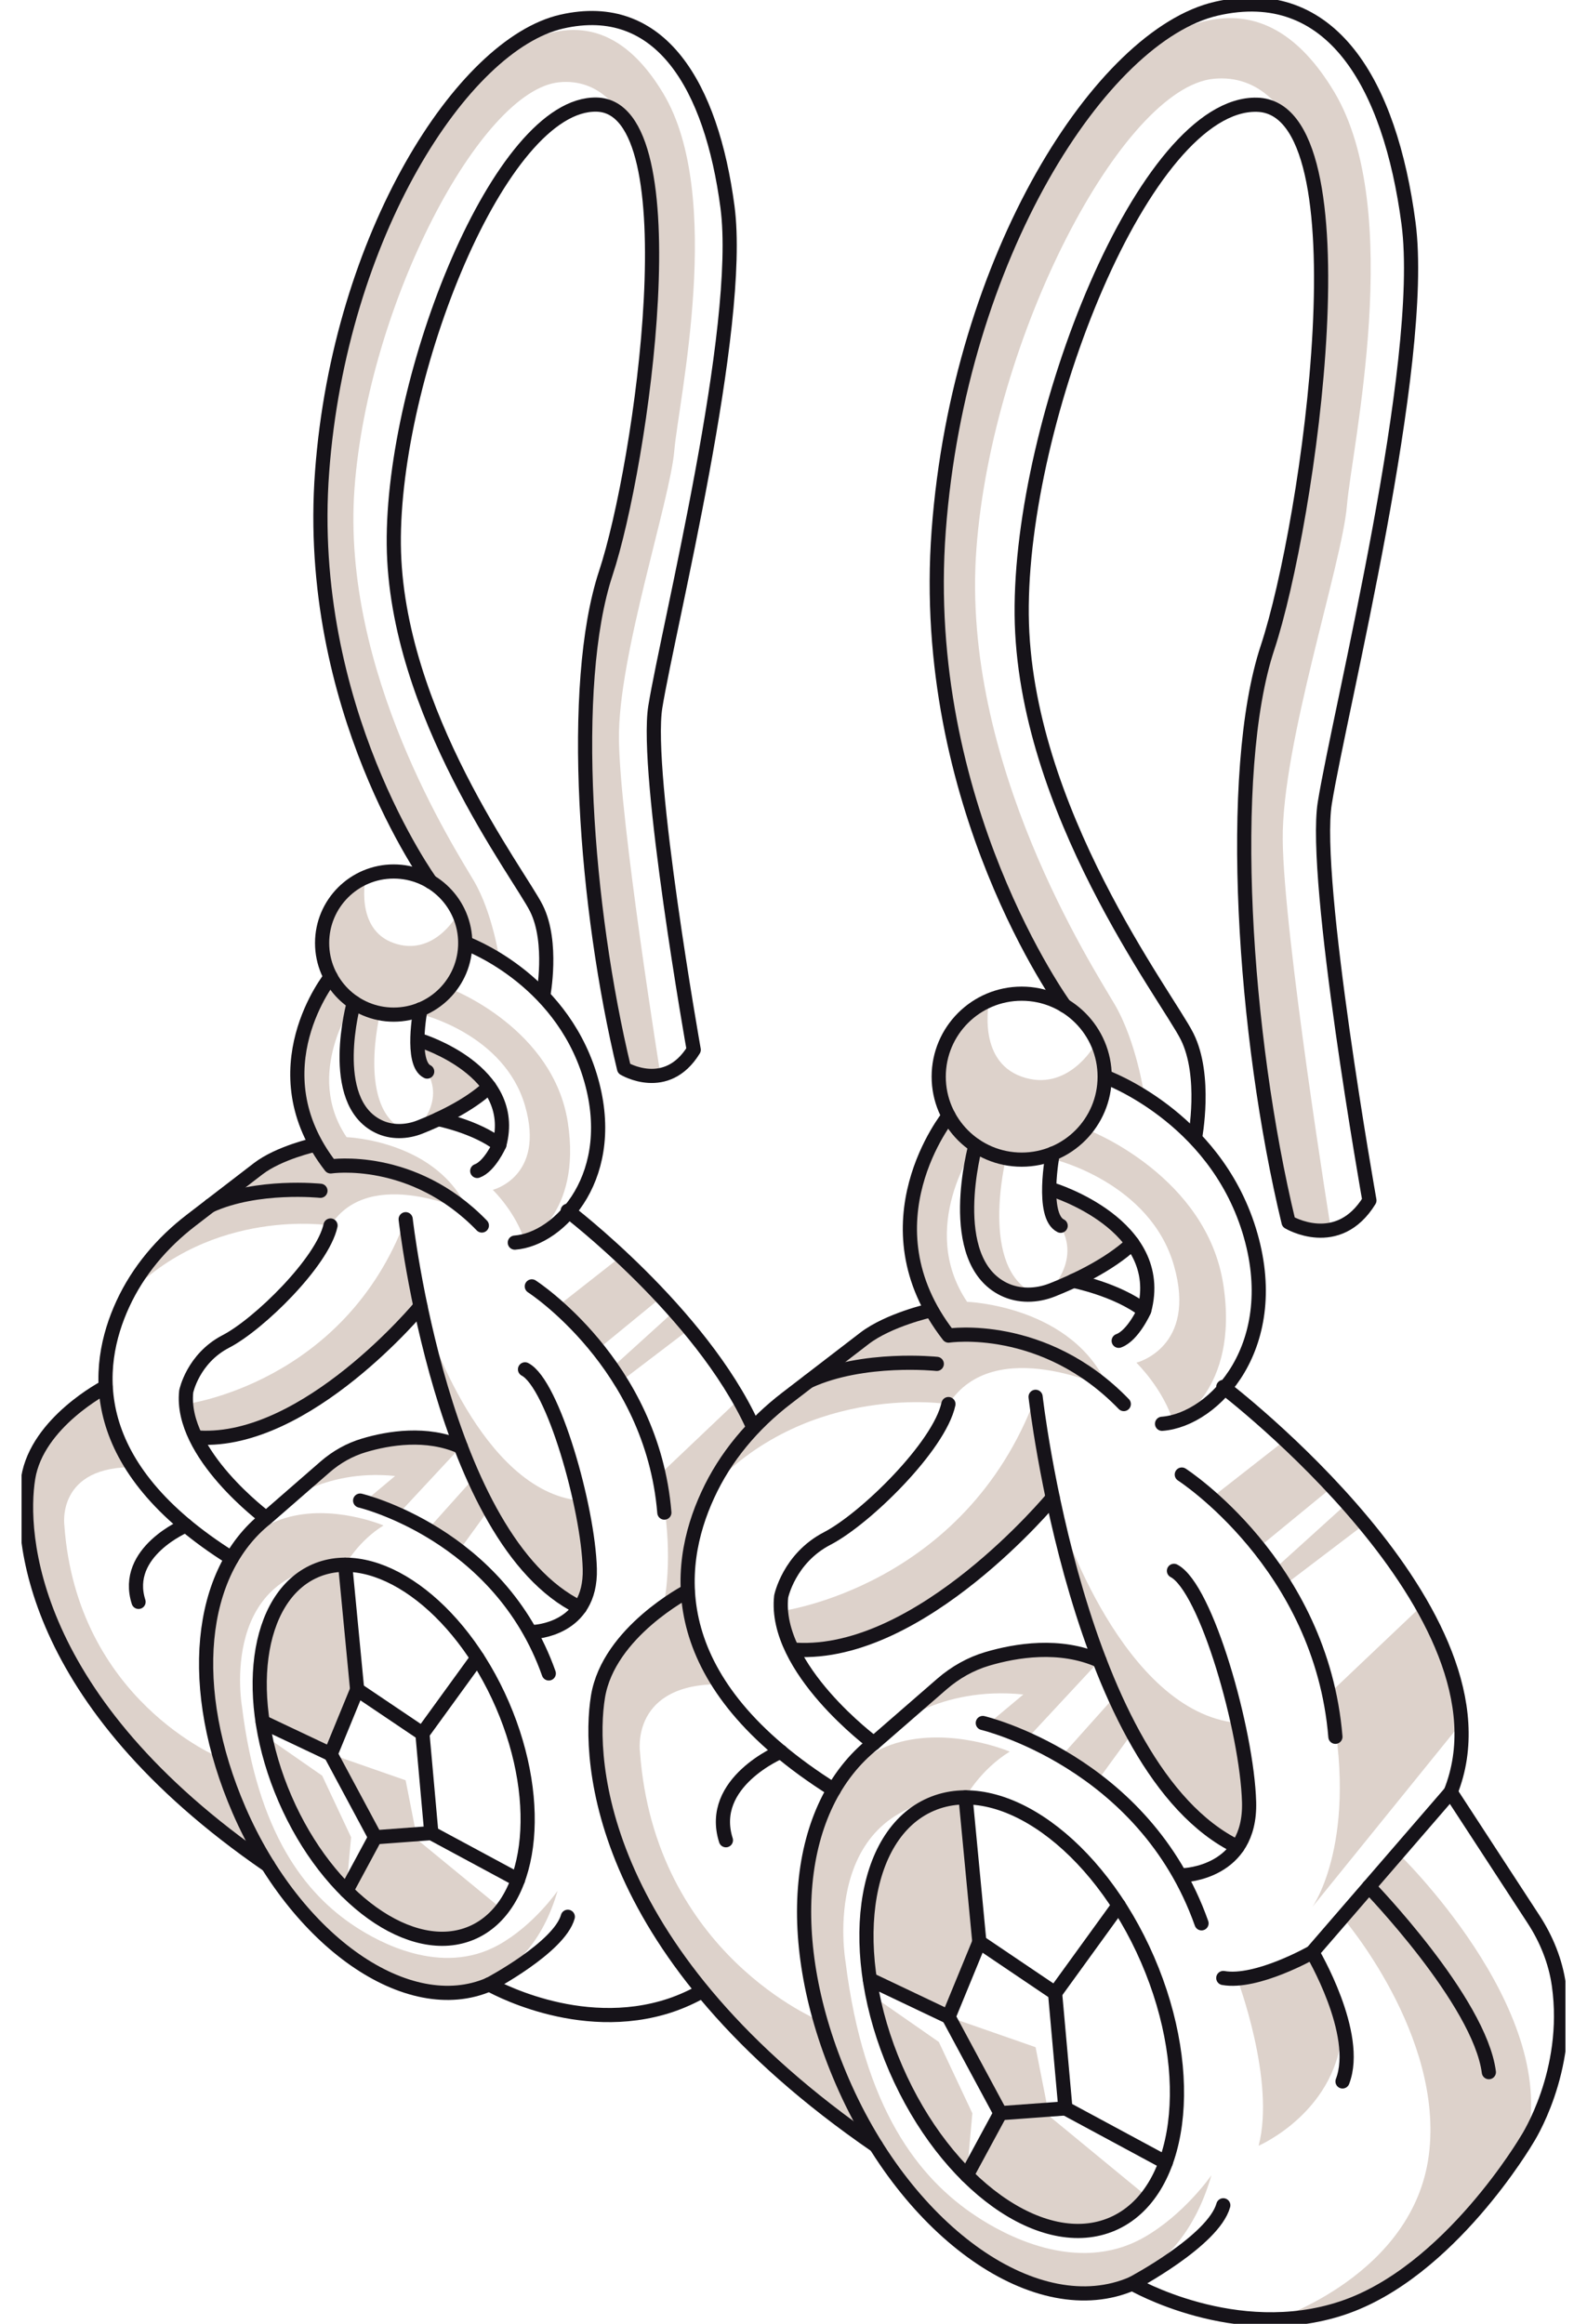<svg width="56" height="82" viewBox="0 0 56 82" fill="none" xmlns="http://www.w3.org/2000/svg">
<g clip-path="url(#clip0_6633_8130)">
<path d="M20.46 56.726C20.46 56.726 15.854 54.197 15.078 46.734C15.078 46.734 16.966 52.611 20.46 52.951C20.46 52.951 21.177 55.795 20.46 56.726Z" fill="#DDD2CB"/>
<path d="M12.486 35.375C12.486 35.375 10.707 37.867 12.23 40.127C12.23 40.127 15.481 40.236 16.542 42.779C16.542 42.779 13.052 41.08 11.663 43.244C11.663 43.244 7.49 42.565 4.461 45.748C4.461 45.748 6.047 43.181 7.771 42.267L9.31 41.101C9.31 41.101 9.973 40.664 11.097 40.4C11.097 40.4 9.491 37.787 11.659 34.477C11.659 34.477 11.982 35.178 12.477 35.379L12.486 35.375Z" fill="#DDD2CB"/>
<path d="M14.901 35.803C14.901 35.803 17.8 36.507 18.526 39.016C19.251 41.524 17.389 41.986 17.389 41.986C17.389 41.986 18.224 42.791 18.53 43.844C18.53 43.844 20.543 42.879 20.036 39.603C19.528 36.323 16 34.934 16 34.934C16 34.934 15.312 35.752 14.91 35.803H14.901Z" fill="#DDD2CB"/>
<path d="M11.667 61.898L12.602 59.931L12.183 55.212C12.183 55.212 9.419 55.199 9.196 58.769L9.272 60.758L11.671 61.894L11.667 61.898Z" fill="#DDD2CB"/>
<path d="M9.456 61.328L11.369 62.658L12.389 64.831L12.216 66.722L13.24 64.831L14.725 64.915L17.712 67.368C17.712 67.368 17.028 68.803 14.742 68.22C12.456 67.637 10.895 65.061 10.895 65.061C10.895 65.061 10.056 63.69 9.452 61.332L9.456 61.328Z" fill="#DDD2CB"/>
<path d="M11.667 61.898L14.314 62.821L14.725 64.915L13.24 64.831L11.667 61.898Z" fill="#DDD2CB"/>
<path d="M3.722 48.941C3.722 48.941 0.371 50.354 0.979 54.201C1.587 58.048 4.444 62.364 9.453 65.821C9.453 65.821 8.567 64.449 7.766 62.029C7.766 62.029 2.712 59.994 2.271 53.824C2.271 53.824 1.973 51.709 4.796 51.772C4.796 51.772 3.613 50.346 3.722 48.941Z" fill="#DDD2CB"/>
<path d="M13.53 53.828C13.53 53.828 11.739 53.06 10.057 53.568C8.375 54.075 7.552 55.824 7.418 57.079C7.284 58.333 7.217 62.645 9.461 65.821C11.705 68.996 13.87 70.145 15.674 70.313C15.674 70.313 18.618 70.38 19.675 66.722C19.675 66.722 18.837 67.939 17.591 68.631C15.556 69.76 13.337 68.51 12.532 67.981C10.761 66.819 9.088 64.684 8.538 60.216C8.538 60.216 7.67 55.3 12.188 55.216C12.188 55.216 12.637 54.381 13.534 53.828H13.53Z" fill="#DDD2CB"/>
<path d="M6.566 49.545C6.566 49.545 12.154 48.819 14.314 43.022L14.746 46.281C14.746 46.281 10.631 51.239 6.915 50.732L6.571 49.545H6.566Z" fill="#DDD2CB"/>
<path d="M9.863 53.157C9.863 53.157 11.369 51.818 13.941 52.083L12.905 52.951L14.108 53.37L16.265 51.051C16.265 51.051 13.983 50.216 12.019 51.361L9.863 53.152V53.157Z" fill="#DDD2CB"/>
<path d="M15.221 53.828L16.672 52.209L17.259 53.253L16.198 54.717L15.221 53.828Z" fill="#DDD2CB"/>
<path d="M19.671 46.097L21.932 44.322L23.341 45.774L21.101 47.611L19.671 46.097Z" fill="#DDD2CB"/>
<path d="M23.782 46.277L21.622 48.236L21.903 48.748L24.332 46.898L23.782 46.277Z" fill="#DDD2CB"/>
<path d="M12.905 30.949C12.905 30.949 12.502 32.786 13.891 33.277C15.279 33.768 16.089 32.35 16.089 32.35C16.089 32.35 16.869 33.076 16.299 34.041C15.728 35.006 15.095 36.302 13.409 35.757C11.722 35.211 11.11 33.605 11.462 32.573C11.814 31.541 12.901 30.949 12.901 30.949H12.905Z" fill="#DDD2CB"/>
<path d="M13.412 35.757C13.412 35.757 12.565 39.167 14.314 39.897C14.314 39.897 13.379 39.813 12.972 39.49C12.565 39.167 11.827 36.918 12.485 35.375L13.412 35.757Z" fill="#DDD2CB"/>
<path d="M14.834 36.717C14.834 36.717 16.84 37.376 17.259 38.349C17.259 38.349 15.95 39.729 14.729 39.8C14.729 39.8 15.896 38.701 14.839 37.51V36.713L14.834 36.717Z" fill="#DDD2CB"/>
<path d="M17.619 33.835C17.619 33.835 17.385 32.216 16.722 31.084C16.059 29.951 12.028 23.722 12.51 17.224C12.993 10.726 16.961 3.175 19.73 2.903C22.498 2.63 23.517 7.005 22.88 11.783C22.242 16.561 21.995 17.987 21.735 18.944C21.474 19.9 20.392 23.361 20.652 27.275C20.912 31.188 21.441 35.698 22.016 37.711C22.016 37.711 22.2 38.017 23.312 37.971C23.312 37.971 21.869 28.986 21.84 26.071C21.81 23.151 23.643 17.677 23.794 15.902C23.945 14.128 25.569 6.905 23.404 3.297C21.24 -0.315 18.647 1.317 17.343 2.202C17.343 2.202 13.55 5.596 12.204 11.666C10.857 17.736 11.566 21.368 11.843 23.117C11.843 23.117 13.399 29.137 15.077 31.05C15.077 31.05 16.336 32.011 16.386 32.879L16.416 33.357L17.619 33.835Z" fill="#DDD2CB"/>
<path d="M24.373 56.533C24.218 55.338 24.361 54.088 24.768 52.959C25.124 51.969 25.707 51.013 26.563 50.396C26.299 49.746 26.072 49.381 26.072 49.381L23.245 52.066C24.206 56.5 22.737 58.555 22.737 58.555L24.373 56.533Z" fill="#DDD2CB"/>
<path d="M13.892 35.803C15.286 35.803 16.417 34.672 16.417 33.277C16.417 31.883 15.286 30.752 13.892 30.752C12.497 30.752 11.366 31.883 11.366 33.277C11.366 34.672 12.497 35.803 13.892 35.803Z" stroke="#161319" stroke-width="0.5" stroke-linecap="round" stroke-linejoin="round"/>
<path d="M20.032 42.724C20.032 42.724 24.714 46.29 26.555 50.308" stroke="#161319" stroke-width="0.5" stroke-linecap="round" stroke-linejoin="round"/>
<path d="M14.315 43.022C14.315 43.022 15.594 54.36 20.46 56.726" stroke="#161319" stroke-width="0.5" stroke-linecap="round" stroke-linejoin="round"/>
<path d="M16.658 68.2C18.775 67.283 19.253 63.68 17.726 60.154C16.198 56.627 13.243 54.511 11.126 55.428C9.008 56.346 8.53 59.948 10.058 63.475C11.586 67.002 14.541 69.117 16.658 68.2Z" stroke="#161319" stroke-width="0.5" stroke-linecap="round" stroke-linejoin="round"/>
<path d="M16.261 51.055C15.053 50.518 13.706 50.745 12.85 51C12.338 51.151 11.869 51.416 11.466 51.768L9.394 53.572C6.978 55.485 6.579 59.587 8.437 63.879C10.447 68.514 14.394 71.266 17.263 70.024C17.263 70.024 19.734 68.719 20.036 67.637" stroke="#161319" stroke-width="0.5" stroke-linecap="round" stroke-linejoin="round"/>
<path d="M14.835 46.097C14.835 46.097 10.825 50.95 7.012 50.728" stroke="#161319" stroke-width="0.5" stroke-linecap="round" stroke-linejoin="round"/>
<path d="M9.39 53.568C9.39 53.568 6.332 51.307 6.571 49.1C6.571 49.1 6.806 47.938 7.972 47.334C9.138 46.73 11.382 44.528 11.663 43.244" stroke="#161319" stroke-width="0.5" stroke-linecap="round" stroke-linejoin="round"/>
<path d="M11.105 40.396C11.105 40.396 9.847 40.677 9.113 41.239L6.734 43.068C5.719 43.848 4.872 44.847 4.335 46.013C3.307 48.244 2.997 51.743 8.173 54.986" stroke="#161319" stroke-width="0.5" stroke-linecap="round" stroke-linejoin="round"/>
<path d="M3.723 48.941C3.723 48.941 1.315 50.182 0.996 52.15C0.677 54.117 0.988 59.998 9.457 65.821" stroke="#161319" stroke-width="0.5" stroke-linecap="round" stroke-linejoin="round"/>
<path d="M17.26 70.02C17.26 70.02 20.406 71.844 23.657 70.762C24.055 70.628 24.441 70.452 24.81 70.242" stroke="#161319" stroke-width="0.5" stroke-linecap="round" stroke-linejoin="round"/>
<path d="M12.708 52.951C12.708 52.951 17.62 54.113 19.365 59.05" stroke="#161319" stroke-width="0.5" stroke-linecap="round" stroke-linejoin="round"/>
<path d="M6.558 53.828C6.558 53.828 4.327 54.759 4.889 56.525" stroke="#161319" stroke-width="0.5" stroke-linecap="round" stroke-linejoin="round"/>
<path d="M19.168 35.14C19.168 35.14 19.529 33.256 18.929 32.053C18.329 30.849 13.954 25.152 13.896 19.216C13.837 13.281 17.646 3.612 21.056 3.691C24.466 3.771 22.633 16.427 21.379 20.219C20.07 24.17 20.657 32.053 22.021 37.707C22.021 37.707 23.518 38.609 24.479 37.044C24.479 37.044 22.747 27.27 23.124 24.942C23.59 22.086 26.232 11.548 25.67 7.299C25.108 3.05 23.317 -0.038 19.819 0.763C16.32 1.565 11.987 8.306 11.366 16.649C10.745 24.993 15.196 31.117 15.196 31.117" stroke="#161319" stroke-width="0.5" stroke-linecap="round" stroke-linejoin="round"/>
<path d="M16.421 33.277C16.421 33.277 19.735 34.46 20.813 37.95C21.891 41.44 19.768 43.727 18.166 43.848" stroke="#161319" stroke-width="0.5" stroke-linecap="round" stroke-linejoin="round"/>
<path d="M11.668 34.473C11.668 34.473 9.021 37.749 11.668 41.159C11.668 41.159 14.558 40.719 17.003 43.244" stroke="#161319" stroke-width="0.5" stroke-linecap="round" stroke-linejoin="round"/>
<path d="M12.486 35.375C12.486 35.375 11.521 38.852 13.35 39.746C13.807 39.972 14.348 39.956 14.822 39.767C15.456 39.515 16.542 39.024 17.259 38.349" stroke="#161319" stroke-width="0.5" stroke-linecap="round" stroke-linejoin="round"/>
<path d="M14.835 35.618C14.835 35.618 14.474 37.518 15.074 37.812" stroke="#161319" stroke-width="0.5" stroke-linecap="round" stroke-linejoin="round"/>
<path d="M14.835 36.717C14.835 36.717 18.321 37.787 17.62 40.396C17.62 40.396 17.28 41.159 16.84 41.319" stroke="#161319" stroke-width="0.5" stroke-linecap="round" stroke-linejoin="round"/>
<path d="M15.468 39.49C15.468 39.49 16.797 39.754 17.62 40.396" stroke="#161319" stroke-width="0.5" stroke-linecap="round" stroke-linejoin="round"/>
<path d="M18.526 48.32C19.512 48.832 20.754 53.194 20.812 55.359C20.871 57.523 18.828 57.586 18.828 57.586" stroke="#161319" stroke-width="0.5" stroke-linecap="round" stroke-linejoin="round"/>
<path d="M18.766 45.392C18.766 45.392 23.011 48.127 23.443 53.375" stroke="#161319" stroke-width="0.5" stroke-linecap="round" stroke-linejoin="round"/>
<path d="M11.307 42.019C11.307 42.019 9.079 41.784 7.414 42.544" stroke="#161319" stroke-width="0.5" stroke-linecap="round" stroke-linejoin="round"/>
<path d="M12.603 59.621L11.668 61.898L13.241 64.831L15.221 64.684L14.906 61.173L12.603 59.621Z" stroke="#161319" stroke-width="0.5" stroke-linecap="round" stroke-linejoin="round"/>
<path d="M12.603 59.621L12.18 55.216" stroke="#161319" stroke-width="0.5" stroke-linecap="round" stroke-linejoin="round"/>
<path d="M11.668 61.898L9.269 60.762" stroke="#161319" stroke-width="0.5" stroke-linecap="round" stroke-linejoin="round"/>
<path d="M13.241 64.831L12.222 66.722" stroke="#161319" stroke-width="0.5" stroke-linecap="round" stroke-linejoin="round"/>
<path d="M15.221 64.684L18.279 66.332" stroke="#161319" stroke-width="0.5" stroke-linecap="round" stroke-linejoin="round"/>
<path d="M14.906 61.173L16.844 58.501" stroke="#161319" stroke-width="0.5" stroke-linecap="round" stroke-linejoin="round"/>
<path d="M43.665 65.175C43.665 65.175 38.329 62.242 37.423 53.593C37.423 53.593 39.612 60.405 43.665 60.799C43.665 60.799 44.495 64.097 43.665 65.175Z" fill="#DDD2CB"/>
<path d="M34.42 40.425C34.42 40.425 32.36 43.311 34.126 45.937C34.126 45.937 37.893 46.063 39.126 49.008C39.126 49.008 35.078 47.041 33.472 49.549C33.472 49.549 28.631 48.76 25.124 52.452C25.124 52.452 26.961 49.478 28.962 48.416L30.749 47.066C30.749 47.066 31.517 46.562 32.822 46.252C32.822 46.252 30.959 43.223 33.472 39.385C33.472 39.385 33.849 40.194 34.42 40.429V40.425Z" fill="#DDD2CB"/>
<path d="M37.222 40.92C37.222 40.92 40.582 41.738 41.421 44.645C42.26 47.552 40.099 48.085 40.099 48.085C40.099 48.085 41.068 49.02 41.421 50.241C41.421 50.241 43.753 49.125 43.166 45.325C42.578 41.524 38.489 39.913 38.489 39.913C38.489 39.913 37.691 40.861 37.222 40.92Z" fill="#DDD2CB"/>
<path d="M33.471 71.169L34.554 68.891L34.067 63.421C34.067 63.421 30.862 63.409 30.606 67.545L30.695 69.852L33.476 71.169H33.471Z" fill="#DDD2CB"/>
<path d="M30.909 70.51L33.128 72.054L34.311 74.571L34.114 76.761L35.301 74.571L37.021 74.667L40.482 77.516C40.482 77.516 39.689 79.181 37.042 78.501C34.395 77.822 32.583 74.839 32.583 74.839C32.583 74.839 31.614 73.25 30.909 70.515V70.51Z" fill="#DDD2CB"/>
<path d="M33.472 71.169L36.542 72.239L37.02 74.663L35.301 74.567L33.472 71.169Z" fill="#DDD2CB"/>
<path d="M24.264 56.147C24.264 56.147 20.38 57.788 21.084 62.247C21.789 66.706 25.099 71.71 30.909 75.716C30.909 75.716 29.881 74.122 28.954 71.32C28.954 71.32 23.094 68.963 22.582 61.81C22.582 61.81 22.238 59.361 25.51 59.432C25.51 59.432 24.138 57.775 24.264 56.147Z" fill="#DDD2CB"/>
<path d="M35.632 61.81C35.632 61.81 33.56 60.921 31.605 61.513C29.65 62.104 28.702 64.126 28.543 65.582C28.384 67.037 28.308 72.033 30.909 75.716C33.51 79.399 36.018 80.729 38.111 80.922C38.111 80.922 41.526 81.002 42.747 76.757C42.747 76.757 41.773 78.166 40.33 78.971C37.973 80.28 35.397 78.829 34.466 78.216C32.411 76.87 30.477 74.395 29.835 69.214C29.835 69.214 28.828 63.518 34.068 63.421C34.068 63.421 34.588 62.452 35.628 61.81H35.632Z" fill="#DDD2CB"/>
<path d="M27.561 56.852C27.561 56.852 34.038 56.009 36.543 49.293L37.042 53.073C37.042 53.073 32.272 58.819 27.964 58.228L27.566 56.852H27.561Z" fill="#DDD2CB"/>
<path d="M31.383 61.034C31.383 61.034 33.128 59.482 36.11 59.793L34.906 60.8L36.303 61.286L38.803 58.597C38.803 58.597 36.161 57.632 33.883 58.958L31.387 61.034H31.383Z" fill="#DDD2CB"/>
<path d="M37.596 61.81L39.274 59.935L39.957 61.148L38.724 62.842L37.596 61.81Z" fill="#DDD2CB"/>
<path d="M43.665 69.848C43.665 69.848 45.016 73.434 44.412 75.716C44.412 75.716 47.268 74.487 47.373 71.475C47.373 71.475 46.627 69.684 46.308 68.891C46.308 68.891 44.97 69.978 43.665 69.852V69.848Z" fill="#DDD2CB"/>
<path d="M45.012 81.841C45.012 81.841 49.873 80.276 50.419 76.043C50.964 71.811 47.369 67.654 47.369 67.654L49.328 65.388C49.328 65.388 54.991 70.846 53.884 75.49C53.884 75.49 49.987 82.013 45.012 81.841Z" fill="#DDD2CB"/>
<path d="M42.751 52.85L45.373 50.799L47.009 52.477L44.412 54.608L42.751 52.85Z" fill="#DDD2CB"/>
<path d="M47.52 53.06L45.012 55.329L45.335 55.925L48.154 53.782L47.52 53.06Z" fill="#DDD2CB"/>
<path d="M34.91 35.295C34.91 35.295 34.444 37.422 36.051 37.992C37.658 38.563 38.602 36.918 38.602 36.918C38.602 36.918 39.503 37.762 38.845 38.882C38.186 40.002 37.448 41.503 35.497 40.87C33.547 40.236 32.83 38.374 33.241 37.178C33.652 35.983 34.91 35.295 34.91 35.295Z" fill="#DDD2CB"/>
<path d="M35.498 40.866C35.498 40.866 34.517 44.817 36.543 45.665C36.543 45.665 35.456 45.568 34.986 45.195C34.517 44.821 33.657 42.217 34.42 40.421L35.498 40.866Z" fill="#DDD2CB"/>
<path d="M37.146 41.982C37.146 41.982 39.47 42.745 39.957 43.873C39.957 43.873 38.442 45.476 37.024 45.56C37.024 45.56 38.379 44.285 37.15 42.904V41.982H37.146Z" fill="#DDD2CB"/>
<path d="M40.376 38.638C40.376 38.638 40.104 36.763 39.336 35.446C38.568 34.129 33.895 26.914 34.453 19.38C35.011 11.846 39.613 3.096 42.822 2.781C46.031 2.467 47.21 7.538 46.471 13.075C45.733 18.612 45.448 20.269 45.146 21.372C44.844 22.476 43.59 26.49 43.892 31.029C44.194 35.568 44.806 40.79 45.469 43.127C45.469 43.127 45.683 43.483 46.971 43.429C46.971 43.429 45.297 33.017 45.263 29.632C45.23 26.247 47.356 19.904 47.528 17.845C47.7 15.785 49.584 7.416 47.075 3.234C44.563 -0.952 41.563 0.94 40.049 1.967C40.049 1.967 35.653 5.898 34.097 12.937C32.54 19.976 33.354 24.183 33.677 26.213C33.677 26.213 35.481 33.189 37.427 35.408C37.427 35.408 38.887 36.524 38.946 37.531L38.984 38.085L40.38 38.642L40.376 38.638Z" fill="#DDD2CB"/>
<path d="M46.895 59.772L50.175 56.659C50.175 56.659 51.165 58.274 51.564 60.799L46.308 67.293C46.308 67.293 48.015 64.91 46.899 59.772H46.895Z" fill="#DDD2CB"/>
<path d="M36.052 40.92C37.669 40.92 38.98 39.609 38.98 37.992C38.98 36.375 37.669 35.064 36.052 35.064C34.435 35.064 33.124 36.375 33.124 37.992C33.124 39.609 34.435 40.92 36.052 40.92Z" stroke="#161319" stroke-width="0.5" stroke-linecap="round" stroke-linejoin="round"/>
<path d="M43.166 48.941C43.166 48.941 53.699 56.961 51.187 63.241L46.304 68.891C46.304 68.891 44.349 70.007 43.166 69.797" stroke="#161319" stroke-width="0.5" stroke-linecap="round" stroke-linejoin="round"/>
<path d="M36.543 49.289C36.543 49.289 38.028 62.435 43.666 65.17" stroke="#161319" stroke-width="0.5" stroke-linecap="round" stroke-linejoin="round"/>
<path d="M39.259 78.476C41.712 77.413 42.265 73.238 40.495 69.15C38.724 65.061 35.3 62.609 32.846 63.672C30.393 64.734 29.84 68.91 31.61 72.998C33.381 77.086 36.806 79.538 39.259 78.476Z" stroke="#161319" stroke-width="0.5" stroke-linecap="round" stroke-linejoin="round"/>
<path d="M38.799 58.601C37.398 57.976 35.838 58.241 34.844 58.534C34.248 58.71 33.707 59.017 33.237 59.424L30.834 61.513C28.031 63.727 27.57 68.484 29.726 73.459C32.054 78.833 36.631 82.021 39.953 80.582C39.953 80.582 42.818 79.072 43.166 77.818" stroke="#161319" stroke-width="0.5" stroke-linecap="round" stroke-linejoin="round"/>
<path d="M37.146 52.85C37.146 52.85 32.498 58.475 28.077 58.215" stroke="#161319" stroke-width="0.5" stroke-linecap="round" stroke-linejoin="round"/>
<path d="M30.833 61.513C30.833 61.513 27.288 58.891 27.565 56.336C27.565 56.336 27.838 54.99 29.189 54.289C30.539 53.589 33.144 51.034 33.467 49.545" stroke="#161319" stroke-width="0.5" stroke-linecap="round" stroke-linejoin="round"/>
<path d="M32.822 46.243C32.822 46.243 31.366 46.571 30.511 47.221L27.755 49.339C26.576 50.245 25.594 51.399 24.974 52.754C23.782 55.338 23.421 59.394 29.42 63.157" stroke="#161319" stroke-width="0.5" stroke-linecap="round" stroke-linejoin="round"/>
<path d="M24.264 56.147C24.264 56.147 21.475 57.59 21.101 59.868C20.728 62.146 21.089 68.967 30.909 75.716" stroke="#161319" stroke-width="0.5" stroke-linecap="round" stroke-linejoin="round"/>
<path d="M39.957 80.582C39.957 80.582 43.602 82.701 47.373 81.442C51.145 80.184 53.888 75.49 53.888 75.49C53.888 75.49 55.44 73.111 55.008 70.049C54.891 69.214 54.568 68.417 54.102 67.708L51.187 63.237" stroke="#161319" stroke-width="0.5" stroke-linecap="round" stroke-linejoin="round"/>
<path d="M48.305 66.576C48.305 66.576 52.21 70.607 52.537 73.12" stroke="#161319" stroke-width="0.5" stroke-linecap="round" stroke-linejoin="round"/>
<path d="M46.308 68.891C46.308 68.891 48.019 71.773 47.373 73.447" stroke="#161319" stroke-width="0.5" stroke-linecap="round" stroke-linejoin="round"/>
<path d="M34.68 60.799C34.68 60.799 40.372 62.146 42.398 67.868" stroke="#161319" stroke-width="0.5" stroke-linecap="round" stroke-linejoin="round"/>
<path d="M27.552 61.81C27.552 61.81 24.964 62.888 25.615 64.936" stroke="#161319" stroke-width="0.5" stroke-linecap="round" stroke-linejoin="round"/>
<path d="M42.168 40.153C42.168 40.153 42.587 37.967 41.887 36.57C41.186 35.173 36.119 28.571 36.052 21.691C35.985 14.812 40.398 3.603 44.353 3.696C48.305 3.788 46.182 18.457 44.727 22.853C43.271 27.249 43.888 36.57 45.469 43.127C45.469 43.127 47.206 44.171 48.322 42.359C48.322 42.359 46.312 31.029 46.748 28.332C47.285 25.018 50.352 12.807 49.702 7.878C49.051 2.949 46.975 -0.625 42.923 0.306C38.871 1.237 33.845 9.048 33.124 18.721C32.402 28.395 37.566 35.488 37.566 35.488" stroke="#161319" stroke-width="0.5" stroke-linecap="round" stroke-linejoin="round"/>
<path d="M38.983 37.992C38.983 37.992 42.822 39.364 44.076 43.408C45.33 47.452 42.864 50.103 41.005 50.241" stroke="#161319" stroke-width="0.5" stroke-linecap="round" stroke-linejoin="round"/>
<path d="M33.472 39.377C33.472 39.377 30.401 43.173 33.472 47.129C33.472 47.129 36.82 46.617 39.655 49.545" stroke="#161319" stroke-width="0.5" stroke-linecap="round" stroke-linejoin="round"/>
<path d="M34.42 40.425C34.42 40.425 33.304 44.456 35.422 45.493C35.955 45.753 36.58 45.736 37.13 45.518C37.864 45.228 39.122 44.654 39.957 43.873" stroke="#161319" stroke-width="0.5" stroke-linecap="round" stroke-linejoin="round"/>
<path d="M37.146 40.706C37.146 40.706 36.727 42.909 37.427 43.253" stroke="#161319" stroke-width="0.5" stroke-linecap="round" stroke-linejoin="round"/>
<path d="M37.147 41.982C37.147 41.982 41.186 43.223 40.377 46.243C40.377 46.243 39.982 47.129 39.475 47.313" stroke="#161319" stroke-width="0.5" stroke-linecap="round" stroke-linejoin="round"/>
<path d="M37.876 45.195C37.876 45.195 39.416 45.501 40.372 46.243" stroke="#161319" stroke-width="0.5" stroke-linecap="round" stroke-linejoin="round"/>
<path d="M41.425 55.43C42.566 56.026 44.005 61.081 44.076 63.589C44.147 66.097 41.773 66.169 41.773 66.169" stroke="#161319" stroke-width="0.5" stroke-linecap="round" stroke-linejoin="round"/>
<path d="M41.702 52.032C41.702 52.032 46.623 55.199 47.122 61.286" stroke="#161319" stroke-width="0.5" stroke-linecap="round" stroke-linejoin="round"/>
<path d="M33.056 48.127C33.056 48.127 30.472 47.854 28.547 48.735" stroke="#161319" stroke-width="0.5" stroke-linecap="round" stroke-linejoin="round"/>
<path d="M34.558 68.526L33.472 71.169L35.301 74.567L37.595 74.399L37.23 70.33L34.558 68.526Z" stroke="#161319" stroke-width="0.5" stroke-linecap="round" stroke-linejoin="round"/>
<path d="M34.558 68.526L34.071 63.421" stroke="#161319" stroke-width="0.5" stroke-linecap="round" stroke-linejoin="round"/>
<path d="M33.472 71.169L30.695 69.848" stroke="#161319" stroke-width="0.5" stroke-linecap="round" stroke-linejoin="round"/>
<path d="M35.3 74.567L34.113 76.761" stroke="#161319" stroke-width="0.5" stroke-linecap="round" stroke-linejoin="round"/>
<path d="M37.596 74.399L41.136 76.308" stroke="#161319" stroke-width="0.5" stroke-linecap="round" stroke-linejoin="round"/>
<path d="M37.23 70.33L39.475 67.23" stroke="#161319" stroke-width="0.5" stroke-linecap="round" stroke-linejoin="round"/>
</g>
<defs>
<clipPath id="clip0_6633_8130">
<rect width="54.478" height="82" fill="white" transform="translate(0.761)"/>
</clipPath>
</defs>
</svg>
